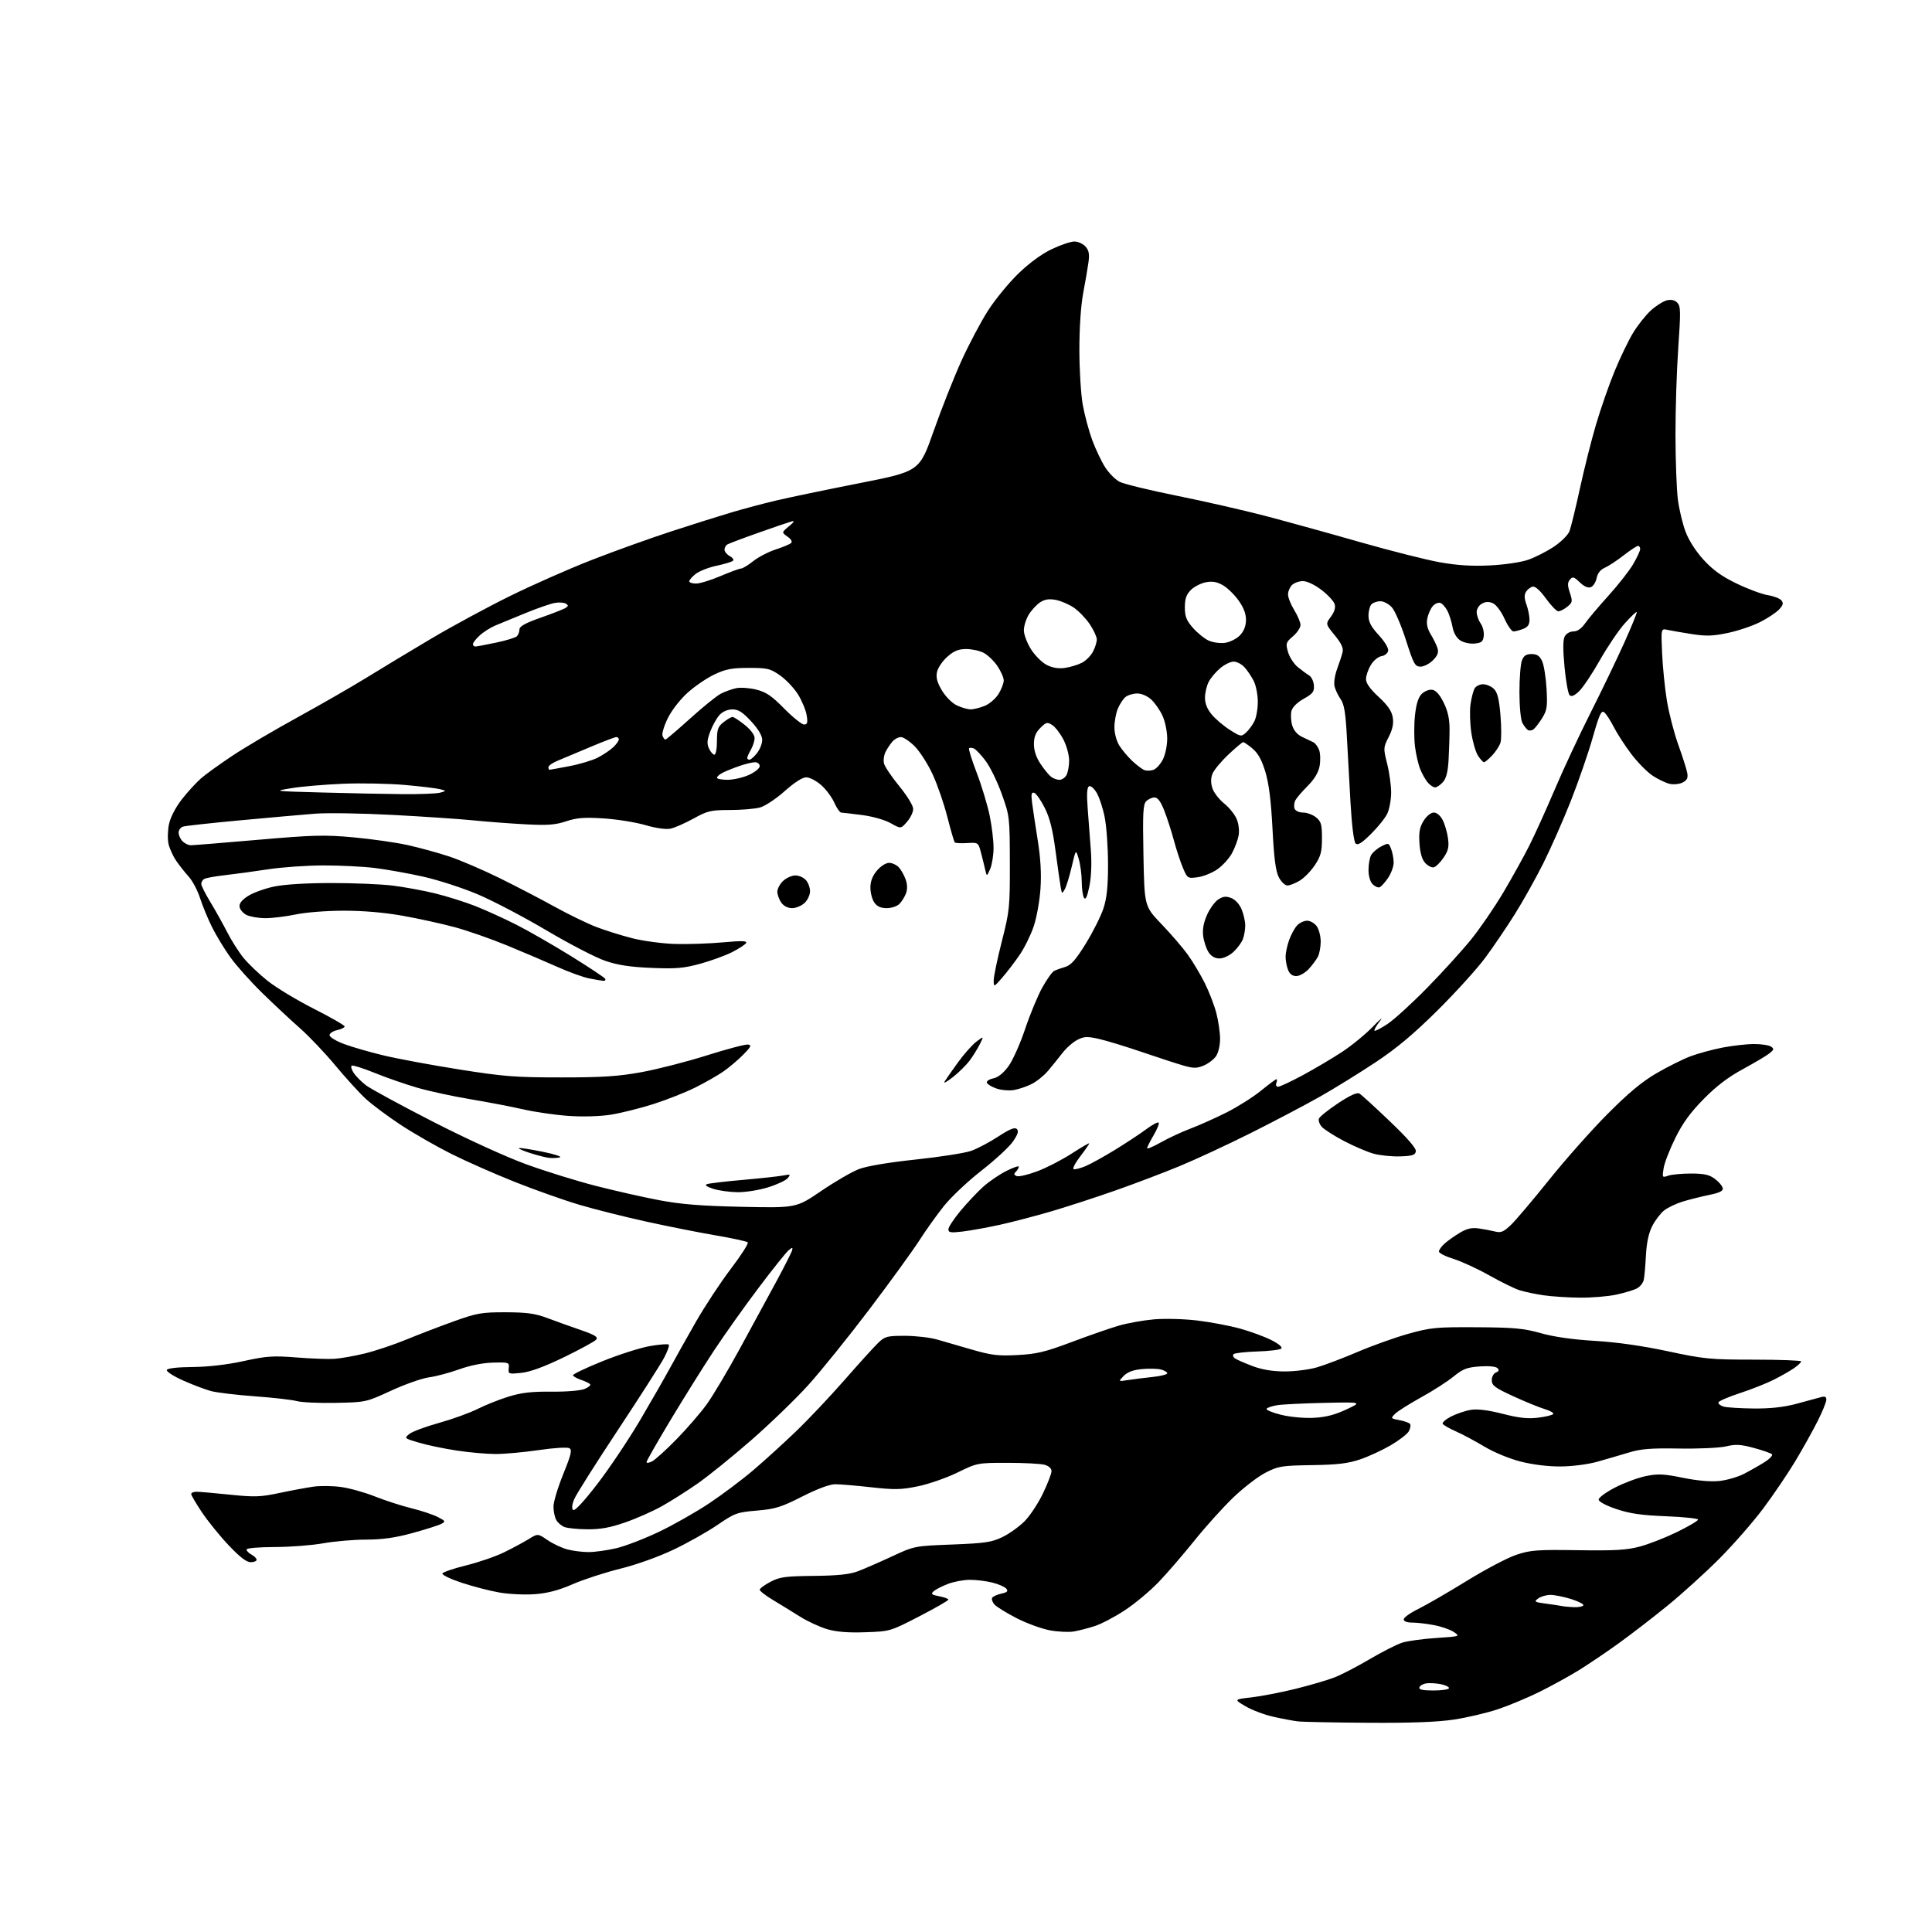<?xml version="1.0" encoding="UTF-8" standalone="no"?>
<svg 
  version="1.1" 
  xmlns="http://www.w3.org/2000/svg" 
  xmlns:xlink="http://www.w3.org/1999/xlink" 
  xmlns:svg="http://www.w3.org/2000/svg"
  xmlns:rdf="http://www.w3.org/1999/02/22-rdf-syntax-ns#"
  xmlns:cc="http://creativecommons.org/ns#"
  xmlns:dc="http://purl.org/dc/elements/1.1/"
  viewBox="0 0 768 768"
  width="768"
  height="768"
>
<style>svg {background-color: white; }</style>"
<path stroke="none" fill="black" fill-rule="evenodd" d="M544.00,684.83C530.52,684.75 517.92,684.50 516.00,684.28C514.08,684.06 509.59,683.22 506.02,682.40C502.46,681.59 497.51,679.71 495.02,678.22C490.50,675.53 490.50,675.53 497.50,674.73C501.35,674.29 509.23,672.76 515.00,671.34C520.77,669.91 527.75,667.86 530.50,666.79C533.25,665.72 539.55,662.45 544.50,659.53C549.45,656.61 555.25,653.67 557.38,652.99C559.52,652.31 565.60,651.47 570.88,651.13C580.41,650.50 580.48,650.48 577.94,648.76C576.53,647.80 572.99,646.57 570.05,646.01C567.12,645.45 563.21,645.00 561.36,645.00C559.28,645.00 558.00,644.51 558.00,643.71C558.00,643.00 560.59,641.15 563.75,639.60C566.91,638.05 575.58,633.04 583.00,628.46C590.42,623.88 599.33,619.20 602.79,618.05C608.40,616.18 611.03,615.98 627.29,616.23C642.14,616.45 646.70,616.18 652.00,614.74C655.58,613.78 662.21,611.17 666.75,608.95C671.29,606.72 675.00,604.53 675.00,604.07C675.00,603.61 669.26,603.01 662.25,602.73C652.47,602.35 647.87,601.68 642.50,599.86C638.27,598.43 635.50,596.94 635.50,596.09C635.50,595.31 638.42,593.17 642.00,591.32C645.58,589.47 651.07,587.43 654.21,586.78C659.05,585.78 661.31,585.88 668.97,587.44C674.67,588.60 680.01,589.07 683.38,588.72C686.33,588.42 690.71,587.17 693.12,585.94C695.53,584.71 699.24,582.61 701.36,581.27C703.49,579.93 704.84,578.49 704.36,578.06C703.89,577.64 700.65,576.52 697.16,575.57C691.96,574.16 689.97,574.05 686.16,574.95C683.60,575.56 675.20,575.95 667.50,575.82C656.31,575.62 652.29,575.94 647.50,577.40C644.20,578.40 638.58,580.04 635.00,581.05C631.27,582.10 625.05,582.91 620.41,582.94C615.40,582.98 609.33,582.23 604.45,580.99C599.94,579.83 593.79,577.29 590.04,575.03C586.44,572.87 581.38,570.16 578.79,569.02C576.20,567.88 573.82,566.52 573.51,566.01C573.19,565.50 574.70,564.17 576.87,563.06C579.04,561.96 582.58,560.77 584.73,560.43C587.33,560.01 591.58,560.55 597.33,562.01C603.88,563.69 607.36,564.06 611.49,563.54C614.50,563.17 617.19,562.51 617.45,562.08C617.72,561.65 616.17,560.77 614.00,560.12C611.84,559.47 606.23,557.17 601.54,555.02C594.23,551.66 593.00,550.74 593.00,548.65C593.00,547.30 593.74,545.93 594.67,545.57C595.87,545.11 596.03,544.63 595.24,543.84C594.59,543.19 591.74,542.92 588.16,543.18C583.12,543.55 581.49,544.18 577.81,547.19C575.41,549.16 569.63,552.87 564.97,555.44C560.31,558.01 555.65,560.95 554.60,561.98C552.74,563.82 552.77,563.87 556.36,564.54C558.38,564.92 560.26,565.62 560.56,566.09C560.85,566.57 560.62,567.85 560.03,568.94C559.45,570.03 556.24,572.52 552.90,574.48C549.56,576.43 544.06,578.98 540.67,580.13C535.84,581.76 531.67,582.26 521.50,582.41C509.38,582.60 508.13,582.81 503.00,585.45C499.98,587.01 494.18,591.48 490.13,595.39C486.07,599.30 479.14,607.00 474.73,612.50C470.31,618.00 463.96,625.37 460.60,628.87C457.25,632.37 451.23,637.40 447.24,640.04C443.25,642.68 437.85,645.53 435.24,646.37C432.63,647.21 428.89,648.19 426.91,648.53C424.94,648.88 420.66,648.68 417.41,648.09C414.16,647.50 408.22,645.34 404.21,643.29C400.20,641.24 396.22,638.79 395.36,637.85C394.50,636.90 394.08,635.68 394.41,635.14C394.75,634.60 396.39,633.85 398.06,633.49C400.40,632.97 400.85,632.52 400.02,631.52C399.42,630.81 396.95,629.72 394.53,629.11C392.10,628.50 388.07,628.00 385.58,628.00C383.08,628.00 379.12,628.74 376.77,629.65C374.42,630.55 371.87,631.87 371.11,632.57C369.95,633.64 370.32,633.97 373.36,634.54C375.36,634.92 377.00,635.52 377.00,635.88C377.00,636.24 371.79,639.23 365.43,642.52C353.89,648.48 353.83,648.50 344.00,648.84C337.14,649.08 332.52,648.71 328.82,647.63C325.89,646.77 321.02,644.52 318.00,642.62C314.98,640.72 310.14,637.75 307.25,636.01C304.36,634.27 302.00,632.45 302.00,631.95C302.00,631.45 303.91,630.04 306.25,628.81C309.96,626.86 312.14,626.56 323.50,626.44C333.02,626.34 337.70,625.85 341.00,624.61C343.48,623.68 349.55,621.03 354.50,618.73C363.50,614.55 363.50,614.55 378.53,613.97C391.58,613.46 394.21,613.07 398.46,611.02C401.15,609.72 405.10,606.90 407.25,604.75C409.39,602.61 412.69,597.63 414.57,593.70C416.46,589.77 418.00,585.76 418.00,584.80C418.00,583.73 416.92,582.74 415.25,582.27C413.74,581.85 407.10,581.50 400.50,581.50C388.61,581.50 388.43,581.53 380.62,585.35C376.28,587.47 369.23,589.93 364.95,590.81C358.25,592.20 355.66,592.25 346.29,591.21C340.30,590.54 333.85,590.00 331.95,590.01C329.82,590.01 324.84,591.87 318.89,594.89C310.51,599.14 308.20,599.86 300.89,600.48C292.97,601.15 292.10,601.47 285.24,606.16C281.25,608.89 273.38,613.32 267.74,616.01C261.71,618.88 252.98,622.00 246.50,623.60C240.45,625.10 231.97,627.86 227.64,629.75C222.07,632.18 217.71,633.33 212.62,633.71C208.67,634.01 202.31,633.71 198.47,633.04C194.64,632.37 187.90,630.62 183.50,629.16C179.10,627.70 175.66,626.05 175.86,625.50C176.05,624.95 180.27,623.51 185.22,622.29C190.18,621.07 196.99,618.73 200.37,617.08C203.74,615.43 208.14,613.06 210.14,611.83C213.78,609.57 213.78,609.57 217.64,612.20C219.76,613.65 223.30,615.32 225.50,615.91C227.70,616.50 231.53,616.98 234.00,616.98C236.47,616.97 241.43,616.28 245.00,615.44C248.57,614.60 256.21,611.66 261.97,608.91C267.73,606.16 276.73,601.05 281.97,597.55C287.21,594.06 295.10,588.13 299.50,584.37C303.90,580.62 311.50,573.71 316.38,569.02C321.27,564.34 329.99,555.10 335.77,548.50C341.55,541.90 347.57,535.26 349.15,533.75C351.79,531.23 352.69,531.00 359.77,531.01C364.02,531.02 369.75,531.68 372.50,532.48C375.25,533.28 381.55,535.10 386.50,536.53C394.14,538.74 396.86,539.06 404.50,538.65C412.09,538.25 415.46,537.44 426.00,533.48C432.88,530.89 441.32,527.96 444.76,526.96C448.20,525.96 454.50,524.83 458.76,524.46C463.08,524.09 470.70,524.29 476.00,524.93C481.23,525.56 488.88,527.01 493.00,528.15C497.12,529.30 502.69,531.34 505.37,532.70C508.28,534.16 509.88,535.52 509.34,536.06C508.84,536.56 504.55,537.09 499.80,537.23C495.05,537.38 490.80,537.86 490.36,538.30C489.92,538.75 490.22,539.53 491.03,540.05C491.84,540.57 494.96,541.92 497.97,543.06C501.62,544.45 505.85,545.15 510.63,545.17C514.58,545.18 520.36,544.46 523.47,543.55C526.58,542.65 533.88,539.88 539.69,537.40C545.49,534.92 554.58,531.67 559.87,530.19C568.75,527.71 570.87,527.51 587.00,527.60C601.91,527.69 605.68,528.04 612.50,529.96C617.70,531.43 625.23,532.50 634.00,533.02C642.76,533.55 652.94,534.99 663.00,537.15C677.40,540.23 679.83,540.47 697.25,540.48C707.56,540.49 716.00,540.81 716.00,541.18C716.00,541.56 714.76,542.74 713.25,543.80C711.74,544.87 708.10,546.95 705.17,548.43C702.23,549.91 696.12,552.33 691.58,553.81C687.04,555.29 683.22,556.95 683.10,557.50C682.98,558.05 683.92,558.79 685.19,559.15C686.46,559.51 691.82,559.85 697.09,559.90C703.71,559.97 708.98,559.39 714.09,558.04C718.17,556.96 722.51,555.78 723.75,555.42C725.44,554.93 726.00,555.18 726.00,556.41C726.00,557.31 724.44,561.14 722.54,564.91C720.64,568.69 716.64,575.86 713.65,580.85C710.65,585.83 704.90,594.32 700.86,599.71C696.83,605.09 689.02,614.02 683.51,619.55C678.01,625.08 668.77,633.45 663.00,638.16C657.23,642.87 648.38,649.69 643.34,653.32C638.30,656.95 631.10,661.80 627.34,664.11C623.58,666.42 616.67,670.20 612.00,672.53C607.33,674.85 599.90,677.95 595.50,679.43C591.10,680.90 583.23,682.76 578.00,683.55C571.42,684.55 560.98,684.94 544.00,684.83zM569.92,672.00C573.26,672.00 576.00,671.57 576.00,671.05C576.00,670.52 574.48,669.81 572.63,669.46C570.78,669.11 568.23,668.98 566.96,669.16C565.69,669.35 564.47,670.06 564.24,670.75C563.95,671.66 565.50,672.00 569.92,672.00zM625.69,638.88C627.45,638.95 629.11,638.63 629.40,638.17C629.68,637.71 627.53,636.59 624.62,635.67C621.71,634.75 617.99,634.00 616.35,634.00C614.72,634.00 612.52,634.63 611.46,635.40C609.70,636.70 609.94,636.86 614.52,637.47C617.26,637.83 620.17,638.27 621.00,638.45C621.83,638.62 623.94,638.82 625.69,638.88zM99.62,621.00C97.98,621.00 95.27,618.90 90.86,614.24C87.35,610.52 82.57,604.61 80.24,601.12C77.91,597.63 76.00,594.37 76.00,593.89C76.00,593.40 76.96,593.00 78.14,593.00C79.31,593.00 85.28,593.52 91.39,594.15C101.16,595.16 103.53,595.08 111.00,593.50C115.67,592.51 121.75,591.38 124.50,590.98C127.25,590.58 132.25,590.64 135.62,591.11C138.98,591.57 145.06,593.27 149.12,594.89C153.18,596.50 159.65,598.59 163.50,599.54C167.35,600.48 172.05,602.04 173.93,602.99C177.10,604.60 177.22,604.81 175.43,605.76C174.37,606.33 169.22,607.97 164.00,609.40C157.10,611.29 152.04,612.00 145.50,612.02C140.55,612.03 132.90,612.69 128.50,613.48C124.10,614.28 115.44,614.95 109.25,614.97C102.71,614.99 98.00,615.40 98.00,615.96C98.00,616.50 98.90,617.41 100.00,618.00C101.10,618.59 102.00,619.50 102.00,620.04C102.00,620.57 100.93,621.00 99.62,621.00zM233.50,607.92C229.65,607.90 225.52,607.48 224.32,606.99C223.11,606.51 221.65,605.22 221.07,604.12C220.48,603.03 220.01,600.64 220.02,598.82C220.03,596.99 221.77,591.23 223.89,586.00C227.05,578.21 227.49,576.35 226.33,575.68C225.55,575.22 220.15,575.55 214.19,576.43C208.30,577.29 200.55,578.00 196.99,577.99C193.42,577.99 186.45,577.37 181.50,576.61C176.55,575.86 169.82,574.46 166.55,573.49C160.69,571.77 160.63,571.71 162.72,570.02C163.89,569.08 169.19,567.10 174.50,565.63C179.81,564.15 186.71,561.66 189.83,560.09C192.95,558.52 198.51,556.30 202.19,555.17C207.27,553.60 211.37,553.13 219.19,553.21C225.10,553.27 230.73,552.81 232.39,552.13C233.98,551.48 234.96,550.62 234.57,550.22C234.18,549.82 232.55,549.05 230.94,548.50C229.34,547.95 227.91,547.15 227.76,546.72C227.62,546.29 232.90,543.76 239.50,541.10C246.10,538.44 254.59,535.73 258.37,535.08C262.14,534.43 265.51,534.17 265.84,534.50C266.17,534.84 265.33,537.21 263.97,539.78C262.61,542.34 254.35,555.26 245.61,568.47C236.86,581.69 229.07,594.02 228.29,595.88C227.38,598.03 227.21,599.61 227.82,600.22C228.42,600.82 231.96,597.03 237.50,589.84C242.30,583.60 249.93,572.20 254.47,564.50C259.00,556.80 264.42,547.35 266.50,543.50C268.59,539.65 273.20,531.43 276.76,525.23C280.32,519.03 286.55,509.59 290.60,504.27C294.66,498.94 297.65,494.25 297.24,493.85C296.83,493.45 291.06,492.20 284.41,491.07C277.77,489.93 265.34,487.47 256.79,485.58C248.25,483.70 236.37,480.71 230.38,478.94C224.40,477.18 212.85,473.09 204.72,469.86C196.59,466.63 185.12,461.56 179.22,458.60C173.33,455.64 164.33,450.47 159.24,447.12C154.15,443.77 147.91,439.11 145.37,436.78C142.84,434.44 137.40,428.47 133.28,423.51C129.17,418.56 122.81,411.87 119.15,408.65C115.49,405.43 108.75,399.13 104.17,394.65C99.58,390.17 93.90,383.80 91.54,380.50C89.17,377.20 85.90,371.80 84.26,368.50C82.62,365.20 80.49,360.02 79.52,357.00C78.55,353.98 76.53,350.15 75.04,348.50C73.54,346.85 71.29,344.00 70.04,342.17C68.78,340.34 67.41,337.32 66.99,335.46C66.57,333.60 66.66,330.04 67.19,327.56C67.77,324.84 69.81,320.92 72.33,317.69C74.62,314.75 78.08,310.99 80.00,309.33C81.92,307.67 87.55,303.63 92.50,300.34C97.45,297.05 109.15,290.16 118.50,285.03C127.85,279.89 140.22,272.77 146.00,269.20C151.78,265.63 163.25,258.71 171.50,253.82C179.75,248.93 193.78,241.34 202.68,236.96C211.57,232.57 226.20,226.11 235.18,222.61C244.15,219.10 258.48,213.96 267.00,211.18C275.52,208.41 286.32,205.00 291.00,203.62C295.68,202.23 303.55,200.14 308.50,198.97C313.45,197.79 328.30,194.71 341.50,192.10C365.50,187.37 365.50,187.37 371.11,171.43C374.19,162.67 379.16,150.10 382.15,143.50C385.15,136.90 389.92,127.87 392.77,123.44C395.62,119.00 401.07,112.37 404.87,108.69C409.21,104.51 414.17,100.89 418.15,99.01C421.64,97.35 425.67,96.00 427.10,96.00C428.52,96.00 430.49,96.89 431.48,97.98C432.85,99.49 433.13,100.95 432.69,104.23C432.37,106.58 431.43,112.10 430.59,116.50C429.67,121.36 429.07,130.19 429.07,139.00C429.07,146.97 429.68,156.88 430.43,161.00C431.18,165.12 432.88,171.43 434.20,175.00C435.53,178.57 437.82,183.40 439.30,185.72C440.78,188.04 443.36,190.65 445.03,191.51C446.70,192.38 456.94,194.87 467.78,197.06C478.62,199.24 494.47,202.86 503.00,205.09C511.52,207.33 528.40,211.99 540.50,215.46C552.60,218.92 566.91,222.54 572.31,223.51C579.28,224.75 585.06,225.11 592.31,224.76C598.15,224.47 604.64,223.51 607.50,222.51C610.25,221.55 614.81,219.23 617.64,217.36C620.46,215.49 623.26,212.73 623.86,211.23C624.45,209.73 626.30,202.19 627.97,194.49C629.64,186.78 632.53,175.25 634.41,168.87C636.29,162.49 639.61,152.93 641.80,147.63C643.98,142.32 647.28,135.46 649.13,132.39C650.99,129.32 654.18,125.29 656.22,123.43C658.27,121.57 661.12,119.76 662.56,119.40C664.30,118.96 665.69,119.26 666.72,120.30C668.10,121.67 668.15,123.74 667.14,138.20C666.51,147.18 666.01,162.86 666.03,173.02C666.05,183.18 666.48,194.69 666.98,198.58C667.49,202.48 668.86,208.22 670.02,211.33C671.31,214.78 674.12,219.16 677.20,222.53C680.91,226.59 684.44,229.12 690.38,231.99C694.85,234.15 700.40,236.21 702.73,236.58C705.06,236.95 707.49,237.88 708.13,238.65C709.04,239.76 708.84,240.54 707.19,242.30C706.03,243.53 702.62,245.79 699.62,247.31C696.61,248.83 690.85,250.77 686.82,251.61C680.89,252.86 678.17,252.94 672.50,252.05C668.65,251.45 664.32,250.70 662.88,250.39C660.27,249.82 660.27,249.82 660.71,259.66C660.95,265.07 661.80,273.55 662.61,278.50C663.42,283.45 665.45,291.32 667.13,296.00C668.81,300.68 670.42,305.70 670.69,307.16C671.08,309.19 670.68,310.10 668.98,311.01C667.76,311.67 665.47,311.94 663.90,311.63C662.33,311.32 659.22,309.85 656.99,308.38C654.76,306.90 650.88,302.96 648.37,299.61C645.85,296.27 642.75,291.47 641.48,288.95C640.20,286.43 638.52,283.84 637.74,283.20C636.55,282.21 635.79,283.84 633.11,293.26C631.35,299.44 627.42,310.80 624.38,318.50C621.33,326.20 616.40,337.36 613.43,343.29C610.45,349.23 605.37,358.31 602.12,363.47C598.88,368.63 593.63,376.37 590.45,380.67C587.27,384.98 578.78,394.35 571.59,401.50C562.13,410.89 555.31,416.62 547.00,422.15C540.67,426.36 530.72,432.51 524.89,435.83C519.05,439.14 506.67,445.66 497.39,450.31C488.10,454.96 475.32,460.90 469.00,463.51C462.68,466.13 451.24,470.47 443.58,473.17C435.92,475.87 424.41,479.62 418.01,481.50C411.60,483.38 402.34,485.80 397.43,486.88C392.52,487.96 385.91,489.15 382.75,489.54C377.91,490.12 377.00,489.98 377.00,488.67C377.00,487.81 379.18,484.49 381.84,481.30C384.50,478.11 388.53,473.83 390.80,471.79C393.07,469.74 397.19,466.92 399.96,465.52C402.73,464.11 405.00,463.33 405.00,463.78C405.00,464.23 404.47,465.13 403.83,465.77C402.94,466.66 403.03,467.07 404.18,467.52C405.01,467.84 408.70,466.97 412.36,465.59C416.03,464.21 422.17,461.05 426.01,458.56C429.86,456.07 433.00,454.25 433.00,454.51C433.00,454.77 431.38,457.11 429.39,459.71C427.41,462.30 426.24,464.58 426.80,464.77C427.36,464.95 429.47,464.41 431.49,463.57C433.52,462.72 438.85,459.77 443.34,457.01C447.83,454.25 453.41,450.57 455.74,448.82C458.08,447.08 460.25,445.92 460.58,446.25C460.91,446.58 460.01,448.83 458.59,451.26C457.16,453.69 456.00,456.02 456.00,456.43C456.00,456.85 458.48,455.79 461.50,454.09C464.53,452.38 469.81,449.92 473.25,448.63C476.69,447.33 483.12,444.45 487.55,442.23C491.97,440.00 498.13,436.12 501.23,433.59C504.33,431.07 507.11,429.00 507.40,429.00C507.70,429.00 507.68,429.68 507.36,430.50C507.04,431.35 507.34,432.00 508.06,432.00C508.76,432.00 513.20,429.92 517.92,427.38C522.64,424.83 529.65,420.68 533.50,418.15C537.35,415.62 542.90,411.06 545.84,408.02C548.78,404.99 550.00,404.02 548.55,405.88C547.10,407.73 546.13,409.46 546.39,409.72C546.65,409.98 549.03,408.74 551.68,406.96C554.33,405.18 561.40,398.72 567.38,392.61C573.37,386.50 581.17,377.92 584.72,373.54C588.27,369.17 594.04,360.75 597.55,354.84C601.06,348.92 605.74,340.50 607.94,336.11C610.15,331.73 614.69,321.70 618.04,313.82C621.38,305.94 627.75,292.30 632.19,283.50C636.63,274.70 642.68,262.14 645.63,255.58C648.58,249.03 650.83,243.50 650.63,243.29C650.42,243.09 648.29,245.12 645.88,247.80C643.47,250.48 639.03,257.04 636.01,262.37C633.00,267.71 629.28,273.27 627.76,274.73C625.81,276.60 624.67,277.07 623.93,276.33C623.35,275.75 622.44,270.70 621.92,265.11C621.26,258.13 621.29,254.33 622.01,252.97C622.61,251.85 624.10,251.00 625.47,251.00C627.04,251.00 628.65,249.88 630.14,247.75C631.39,245.96 635.58,241.00 639.46,236.71C643.33,232.43 647.73,226.81 649.24,224.21C650.75,221.62 651.99,218.94 651.99,218.25C652.00,217.56 651.61,217.00 651.13,217.00C650.65,217.00 648.06,218.71 645.38,220.79C642.70,222.88 639.33,225.09 637.89,225.71C636.21,226.43 635.07,227.88 634.69,229.79C634.37,231.42 633.33,233.04 632.39,233.40C631.27,233.83 629.74,233.17 627.99,231.49C625.65,229.25 625.15,229.11 624.06,230.42C623.08,231.61 623.07,232.69 624.05,235.64C625.18,239.06 625.10,239.50 623.03,241.18C621.79,242.18 620.20,243.00 619.48,243.00C618.77,243.00 616.55,240.72 614.55,237.94C612.32,234.83 610.29,232.99 609.31,233.19C608.43,233.36 607.23,234.27 606.64,235.21C605.86,236.44 605.90,237.85 606.78,240.28C607.45,242.13 608.00,244.86 608.00,246.35C608.00,248.33 607.32,249.31 605.43,250.02C604.02,250.56 602.30,251.00 601.61,251.00C600.92,251.00 599.32,248.72 598.06,245.93C596.80,243.12 594.76,240.39 593.51,239.82C591.92,239.10 590.62,239.13 589.13,239.93C587.93,240.57 587.00,242.05 587.00,243.31C587.00,244.55 587.70,246.56 588.57,247.79C589.43,249.02 589.99,251.26 589.82,252.76C589.55,255.05 588.96,255.55 586.18,255.82C584.34,256.00 581.80,255.44 580.48,254.58C578.99,253.60 577.84,251.61 577.41,249.26C577.04,247.19 576.13,244.32 575.40,242.87C574.67,241.43 573.42,239.99 572.63,239.69C571.84,239.38 570.48,239.92 569.61,240.88C568.74,241.84 567.74,244.04 567.40,245.76C566.95,247.98 567.35,249.86 568.77,252.20C569.87,254.01 571.08,256.51 571.45,257.73C571.94,259.37 571.45,260.64 569.61,262.48C568.22,263.87 566.00,265.00 564.68,265.00C562.49,265.00 561.94,264.01 558.88,254.44C557.02,248.62 554.51,242.77 553.30,241.44C552.09,240.10 550.04,239.00 548.75,239.00C547.46,239.00 545.86,239.54 545.20,240.20C544.54,240.86 544.00,242.90 544.00,244.72C544.00,247.22 545.01,249.14 548.08,252.47C550.46,255.06 552.02,257.65 551.82,258.70C551.63,259.69 550.44,260.65 549.18,260.83C547.89,261.01 546.02,262.55 544.94,264.33C543.88,266.07 543.01,268.60 543.00,269.94C543.00,271.59 544.63,273.89 548.04,277.03C551.67,280.39 553.23,282.67 553.64,285.18C554.04,287.66 553.58,289.91 552.02,292.97C549.89,297.14 549.87,297.45 551.41,303.59C552.29,307.07 553.00,312.23 553.00,315.05C553.00,317.88 552.31,321.64 551.48,323.41C550.64,325.18 547.71,328.83 544.98,331.52C541.23,335.22 539.73,336.13 538.86,335.26C538.18,334.58 537.36,328.04 536.86,319.30C536.40,311.16 535.73,299.10 535.38,292.50C534.89,283.31 534.31,279.90 532.93,277.94C531.94,276.53 530.85,274.25 530.51,272.88C530.15,271.47 530.60,268.44 531.52,265.94C532.42,263.50 533.40,260.49 533.70,259.25C534.08,257.63 533.20,255.72 530.57,252.52C526.91,248.05 526.91,248.05 529.06,245.14C530.49,243.19 530.98,241.52 530.53,240.11C530.16,238.94 527.80,236.41 525.29,234.49C522.59,232.43 519.57,231.00 517.93,231.00C516.40,231.00 514.44,231.71 513.57,232.57C512.71,233.44 512.00,235.12 512.01,236.32C512.01,237.52 513.12,240.30 514.47,242.50C515.83,244.70 516.95,247.37 516.97,248.43C516.99,249.49 515.64,251.51 513.98,252.93C511.16,255.34 511.03,255.74 512.01,259.19C512.59,261.21 514.34,263.91 515.90,265.19C517.46,266.46 519.48,267.95 520.40,268.50C521.32,269.05 522.17,270.83 522.29,272.45C522.47,274.97 521.88,275.74 518.25,277.77C515.62,279.25 513.76,281.10 513.37,282.64C513.03,284.01 513.16,286.56 513.66,288.30C514.23,290.31 515.65,291.98 517.53,292.89C519.16,293.68 521.17,294.63 522.00,295.02C522.83,295.40 523.90,296.83 524.39,298.20C524.88,299.57 524.95,302.43 524.56,304.55C524.08,307.10 522.49,309.74 519.86,312.38C517.67,314.57 515.46,317.14 514.94,318.10C514.43,319.07 514.28,320.56 514.61,321.43C514.96,322.34 516.39,323.00 518.00,323.00C519.53,323.00 521.84,323.86 523.14,324.91C525.18,326.56 525.50,327.70 525.50,333.23C525.50,338.58 525.03,340.35 522.71,343.86C521.18,346.18 518.48,348.96 516.71,350.04C514.94,351.11 512.72,351.99 511.78,352.00C510.83,352.00 509.29,350.54 508.36,348.75C507.11,346.35 506.45,341.31 505.84,329.50C505.27,318.36 504.41,311.48 503.01,306.84C501.58,302.12 500.10,299.42 497.92,297.59C496.23,296.16 494.54,295.01 494.17,295.02C493.80,295.03 491.12,297.29 488.22,300.03C485.32,302.78 482.49,306.21 481.94,307.66C481.27,309.42 481.28,311.31 481.97,313.39C482.53,315.10 484.62,317.79 486.60,319.38C488.58,320.96 490.83,323.74 491.59,325.56C492.41,327.52 492.72,330.23 492.36,332.19C492.02,334.01 490.82,337.18 489.69,339.24C488.57,341.29 485.96,344.14 483.90,345.57C481.83,347.00 478.32,348.42 476.09,348.71C472.09,349.25 472.02,349.20 470.19,344.88C469.18,342.47 467.57,337.57 466.62,334.00C465.67,330.43 463.96,325.14 462.83,322.25C461.40,318.61 460.21,317.00 458.96,317.00C457.96,317.00 456.47,317.67 455.64,318.50C454.38,319.76 454.21,323.21 454.54,340.13C454.93,360.27 454.93,360.27 461.75,367.39C465.51,371.30 470.19,376.75 472.17,379.50C474.14,382.25 477.17,387.31 478.89,390.74C480.61,394.18 482.69,399.56 483.51,402.70C484.33,405.85 485.00,410.48 485.00,412.99C485.00,415.59 484.30,418.56 483.37,419.88C482.47,421.16 480.27,422.83 478.47,423.58C475.71,424.73 474.46,424.73 470.35,423.55C467.68,422.78 460.26,420.36 453.85,418.17C447.44,415.98 439.75,413.64 436.78,412.97C432.12,411.93 430.92,411.99 428.22,413.39C426.49,414.28 423.82,416.64 422.29,418.64C420.75,420.63 418.19,423.81 416.59,425.69C415.00,427.58 412.07,429.93 410.09,430.92C408.12,431.92 404.93,432.99 403.00,433.31C401.07,433.62 397.96,433.35 396.08,432.69C394.19,432.04 392.49,431.00 392.29,430.38C392.09,429.77 393.23,429.00 394.84,428.68C396.72,428.31 398.85,426.61 400.85,423.89C402.55,421.58 405.53,414.92 407.48,409.10C409.43,403.27 412.51,395.83 414.32,392.57C416.14,389.31 418.27,386.32 419.06,385.94C419.85,385.55 421.84,384.84 423.48,384.35C425.76,383.67 427.68,381.49 431.66,375.03C434.52,370.38 437.67,364.09 438.66,361.04C439.99,356.95 440.46,352.36 440.46,343.50C440.45,336.90 439.86,328.51 439.13,324.86C438.41,321.21 436.95,316.80 435.89,315.06C434.78,313.24 433.50,312.19 432.85,312.59C432.09,313.06 431.94,315.86 432.37,321.39C432.72,325.85 433.29,333.32 433.63,338.00C434.02,343.32 433.79,348.71 433.03,352.40C432.17,356.50 431.53,357.87 430.91,356.90C430.43,356.13 430.02,353.25 430.01,350.50C430.00,347.75 429.47,343.70 428.83,341.50C427.67,337.50 427.67,337.50 426.03,344.50C425.13,348.35 423.89,352.39 423.27,353.49C422.20,355.39 422.14,355.37 421.69,352.99C421.43,351.62 420.51,345.12 419.63,338.54C418.46,329.71 417.32,325.13 415.27,321.08C413.75,318.05 411.87,315.39 411.11,315.16C410.00,314.83 409.83,315.66 410.27,319.12C410.58,321.53 411.59,328.23 412.51,334.00C413.66,341.16 414.01,347.28 413.61,353.25C413.29,358.06 412.08,364.79 410.93,368.19C409.79,371.60 407.30,376.67 405.41,379.45C403.53,382.23 400.42,386.30 398.51,388.50C395.03,392.50 395.03,392.50 395.01,389.71C395.01,388.18 396.46,381.20 398.24,374.21C401.32,362.10 401.47,360.63 401.43,343.00C401.39,324.79 401.34,324.36 398.22,315.63C396.47,310.74 393.57,304.80 391.77,302.42C389.97,300.03 387.87,297.83 387.11,297.52C386.34,297.21 385.49,297.18 385.22,297.45C384.94,297.73 386.31,302.12 388.27,307.23C390.22,312.33 392.53,319.97 393.41,324.21C394.28,328.45 394.98,334.30 394.95,337.21C394.93,340.12 394.31,343.85 393.58,345.50C392.25,348.50 392.25,348.50 391.58,345.50C391.21,343.85 390.45,340.78 389.89,338.68C388.89,334.92 388.81,334.86 384.47,335.13C382.05,335.28 379.83,335.16 379.55,334.88C379.26,334.59 377.94,330.06 376.60,324.81C375.27,319.56 372.63,311.91 370.74,307.81C368.85,303.72 365.64,298.71 363.62,296.68C361.59,294.66 359.12,293.00 358.12,293.00C357.13,293.00 355.62,293.79 354.78,294.75C353.94,295.71 352.71,297.55 352.04,298.84C351.38,300.13 351.09,302.23 351.41,303.51C351.73,304.78 354.47,308.85 357.50,312.54C360.65,316.39 363.00,320.24 363.00,321.57C363.00,322.85 361.90,325.15 360.55,326.69C358.10,329.50 358.10,329.50 354.05,327.22C351.74,325.92 346.90,324.54 342.76,324.00C338.76,323.49 335.02,323.05 334.44,323.03C333.86,323.01 332.60,321.23 331.65,319.07C330.69,316.90 328.34,313.75 326.42,312.07C324.50,310.38 321.84,309.00 320.50,309.00C318.98,309.00 315.80,311.03 311.93,314.48C308.55,317.50 304.15,320.42 302.14,320.98C300.14,321.53 294.75,321.99 290.16,321.99C282.56,322.00 281.28,322.30 275.66,325.40C272.27,327.27 268.15,329.08 266.50,329.41C264.70,329.78 260.71,329.21 256.50,327.98C252.65,326.86 245.19,325.67 239.93,325.33C232.26,324.84 229.31,325.07 225.05,326.48C220.77,327.90 217.68,328.14 209.12,327.69C203.28,327.39 194.00,326.69 188.50,326.14C183.00,325.58 168.49,324.60 156.25,323.95C144.01,323.30 130.06,323.07 125.25,323.45C120.44,323.83 107.05,325.01 95.50,326.09C83.95,327.16 73.71,328.28 72.75,328.59C71.79,328.89 71.00,329.97 71.00,331.00C71.00,332.02 71.71,333.56 72.57,334.43C73.44,335.29 74.90,336.00 75.82,336.00C76.74,336.01 88.75,335.03 102.50,333.84C124.59,331.92 129.01,331.81 140.50,332.86C147.65,333.51 157.37,334.90 162.09,335.94C166.81,336.99 174.24,339.03 178.59,340.47C182.94,341.92 191.90,345.76 198.50,349.01C205.10,352.26 215.00,357.41 220.50,360.45C226.00,363.49 233.43,367.10 237.00,368.47C240.57,369.85 247.04,371.87 251.36,372.97C255.68,374.07 263.33,375.09 268.36,375.24C273.39,375.38 281.96,375.10 287.40,374.60C294.88,373.92 297.12,373.99 296.58,374.87C296.18,375.51 293.67,377.15 290.99,378.51C288.31,379.86 282.63,381.93 278.36,383.10C271.85,384.89 268.73,385.16 259.05,384.76C250.59,384.41 245.67,383.67 240.66,381.97C236.89,380.70 226.37,375.25 217.28,369.87C208.18,364.48 195.83,358.01 189.84,355.48C183.85,352.95 174.12,349.80 168.22,348.48C162.32,347.16 153.69,345.62 149.03,345.04C144.37,344.47 135.14,344.01 128.53,344.02C121.91,344.03 112.00,344.73 106.50,345.57C101.00,346.41 93.30,347.46 89.39,347.90C85.48,348.34 81.77,349.02 81.14,349.41C80.51,349.80 80.00,350.68 80.00,351.37C80.00,352.06 81.63,355.29 83.61,358.56C85.60,361.83 88.60,367.20 90.28,370.50C91.96,373.80 94.90,378.43 96.81,380.78C98.72,383.13 103.04,387.25 106.40,389.92C109.76,392.60 118.02,397.58 124.76,401.00C131.49,404.42 137.00,407.58 137.00,408.03C137.00,408.47 135.65,409.14 134.00,409.50C132.35,409.86 131.00,410.77 131.00,411.51C131.00,412.25 133.59,413.82 136.75,415.01C139.91,416.19 147.00,418.24 152.50,419.55C158.00,420.87 171.50,423.38 182.50,425.12C200.22,427.93 204.84,428.29 223.00,428.29C239.43,428.29 245.78,427.88 255.00,426.20C261.32,425.05 273.02,422.05 281.00,419.53C288.98,417.01 296.33,415.07 297.34,415.22C298.88,415.45 298.55,416.14 295.34,419.36C293.23,421.48 289.70,424.46 287.50,425.97C285.30,427.49 280.35,430.32 276.50,432.25C272.65,434.18 265.13,437.16 259.78,438.87C254.44,440.57 246.79,442.48 242.78,443.11C238.45,443.79 231.65,443.98 226.00,443.59C220.78,443.23 212.68,442.06 208.00,440.99C203.32,439.92 193.88,438.11 187.00,436.96C180.12,435.82 170.68,433.77 166.00,432.42C161.32,431.07 153.70,428.43 149.06,426.54C144.41,424.66 140.26,423.34 139.82,423.61C139.38,423.88 139.73,425.18 140.59,426.49C141.45,427.80 143.66,430.03 145.51,431.44C147.35,432.84 159.36,439.36 172.18,445.93C185.70,452.84 201.31,459.97 209.32,462.87C216.92,465.63 229.29,469.47 236.82,471.40C244.34,473.33 255.68,475.89 262.00,477.09C270.74,478.74 278.65,479.38 295.00,479.73C316.50,480.19 316.50,480.19 326.46,473.42C331.93,469.70 338.68,465.78 341.46,464.72C344.55,463.54 353.29,462.07 364.04,460.93C373.69,459.90 383.59,458.35 386.04,457.49C388.49,456.62 393.33,454.07 396.79,451.81C401.42,448.79 403.40,448.00 404.21,448.81C405.03,449.63 404.61,450.96 402.63,453.82C401.14,455.96 395.54,461.13 390.18,465.31C384.82,469.49 378.12,475.79 375.30,479.31C372.48,482.83 368.04,489.04 365.44,493.11C362.83,497.17 353.91,509.48 345.61,520.45C337.30,531.42 326.40,544.94 321.39,550.49C316.38,556.04 306.11,565.97 298.57,572.54C291.03,579.12 281.41,586.89 277.18,589.82C272.96,592.75 266.63,596.76 263.11,598.73C259.60,600.71 253.08,603.59 248.61,605.15C242.59,607.25 238.70,607.96 233.50,607.92zM259.25,580.90C260.49,580.25 264.88,576.27 269.00,572.05C273.12,567.82 278.48,561.63 280.89,558.30C283.31,554.96 289.19,545.09 293.96,536.36C298.73,527.64 305.30,515.55 308.56,509.50C311.83,503.45 314.66,497.84 314.87,497.03C315.19,495.74 315.02,495.74 313.46,497.03C312.48,497.84 307.09,504.59 301.48,512.03C295.87,519.47 287.88,530.72 283.72,537.03C279.56,543.34 271.85,555.67 266.58,564.43C261.31,573.19 257.00,580.74 257.00,581.21C257.00,581.68 258.01,581.54 259.25,580.90zM522.14,563.61C526.90,563.38 530.57,562.44 535.14,560.31C541.50,557.33 541.50,557.33 526.50,557.66C518.25,557.84 509.81,558.25 507.76,558.58C505.70,558.91 503.78,559.55 503.49,560.01C503.21,560.48 505.79,561.55 509.24,562.40C512.80,563.28 518.36,563.80 522.14,563.61zM133.50,557.66C126.90,557.80 119.92,557.48 118.00,556.96C116.08,556.44 108.56,555.58 101.29,555.05C94.03,554.53 86.18,553.59 83.85,552.96C81.52,552.33 76.53,550.44 72.77,548.76C69.01,547.08 66.10,545.21 66.30,544.60C66.53,543.91 70.33,543.47 76.58,543.41C82.86,543.35 90.30,542.48 96.86,541.05C105.96,539.05 108.52,538.88 117.86,539.61C123.71,540.08 130.53,540.32 133.00,540.15C135.47,539.99 140.91,539.02 145.07,538.01C149.23,536.99 156.66,534.51 161.57,532.48C166.48,530.46 175.00,527.19 180.50,525.22C189.60,521.96 191.45,521.63 201.00,521.65C209.40,521.67 212.70,522.13 217.50,523.92C220.80,525.16 226.78,527.30 230.79,528.69C236.54,530.68 237.85,531.48 236.99,532.52C236.39,533.24 230.63,536.38 224.20,539.51C216.31,543.33 210.78,545.36 207.24,545.73C202.15,546.26 201.98,546.20 202.24,543.89C202.49,541.57 202.30,541.50 196.00,541.66C191.93,541.76 186.89,542.76 182.50,544.34C178.65,545.72 173.25,547.16 170.50,547.52C167.75,547.89 161.00,550.27 155.50,552.80C145.55,557.39 145.44,557.42 133.50,557.66zM448.50,548.58C450.70,548.24 455.09,547.69 458.25,547.36C461.41,547.03 464.00,546.37 464.00,545.90C464.00,545.43 462.85,544.75 461.45,544.40C460.04,544.04 456.63,543.97 453.86,544.24C450.41,544.57 448.15,545.43 446.67,546.96C444.50,549.20 444.50,549.20 448.50,548.58zM628.00,515.84C623.33,515.80 616.82,515.37 613.55,514.89C610.27,514.41 606.00,513.51 604.05,512.89C602.10,512.27 596.67,509.61 592.00,506.98C587.33,504.35 580.91,501.40 577.75,500.42C574.59,499.44 572.00,498.12 572.00,497.49C572.00,496.86 573.01,495.44 574.25,494.34C575.49,493.23 578.20,491.30 580.28,490.06C583.08,488.38 585.03,487.93 587.78,488.32C589.83,488.60 592.77,489.16 594.32,489.55C596.67,490.14 597.72,489.70 600.66,486.88C602.59,485.02 609.40,476.98 615.80,469.00C622.19,461.02 632.61,449.27 638.96,442.89C647.32,434.48 652.71,429.99 658.50,426.62C662.90,424.06 668.98,421.03 672.00,419.89C675.02,418.76 680.80,417.19 684.84,416.41C688.87,415.64 694.50,415.01 697.34,415.02C700.18,415.02 703.17,415.48 704.00,416.04C705.29,416.90 705.19,417.29 703.32,418.77C702.12,419.72 697.39,422.52 692.82,425.00C687.05,428.12 682.27,431.75 677.25,436.86C671.97,442.21 668.89,446.44 665.97,452.36C663.75,456.84 661.66,462.24 661.32,464.36C660.72,468.11 660.78,468.20 663.10,467.36C664.42,466.89 668.51,466.50 672.18,466.50C677.41,466.50 679.47,466.96 681.68,468.61C683.23,469.76 684.64,471.41 684.81,472.27C685.04,473.44 683.66,474.13 679.31,475.03C676.11,475.69 671.39,476.88 668.81,477.67C666.23,478.47 662.95,480.04 661.53,481.16C660.11,482.27 657.99,485.06 656.81,487.34C655.38,490.14 654.55,493.95 654.29,499.00C654.07,503.12 653.69,507.50 653.43,508.72C653.18,509.94 651.97,511.48 650.74,512.14C649.51,512.81 645.80,513.93 642.50,514.64C639.20,515.35 632.67,515.89 628.00,515.84zM293.14,473.92C290.04,473.88 285.70,473.27 283.50,472.57C280.93,471.74 280.04,471.08 281.00,470.72C281.82,470.41 288.34,469.63 295.47,469.01C302.61,468.38 309.81,467.59 311.47,467.26C314.21,466.72 314.37,466.82 313.13,468.33C312.38,469.24 308.84,470.90 305.27,472.00C301.71,473.10 296.25,473.97 293.14,473.92zM222.50,460.09C221.40,460.35 219.38,460.41 218.00,460.23C216.62,460.04 213.33,459.19 210.69,458.34C208.04,457.49 206.05,456.62 206.27,456.40C206.48,456.18 210.68,456.82 215.58,457.81C220.50,458.80 223.60,459.83 222.50,460.09zM556.49,459.68C553.20,459.78 548.44,459.29 545.93,458.58C543.42,457.88 538.17,455.62 534.26,453.57C530.36,451.52 526.40,448.99 525.46,447.96C524.52,446.92 524.00,445.44 524.30,444.67C524.59,443.89 528.01,441.15 531.90,438.57C536.60,435.44 539.43,434.15 540.37,434.69C541.14,435.13 546.59,440.10 552.47,445.72C559.65,452.58 563.05,456.52 562.82,457.72C562.54,459.17 561.36,459.53 556.49,459.68zM378.82,428.14C376.49,429.99 374.97,430.82 375.45,430.00C375.93,429.18 378.33,425.73 380.78,422.35C383.23,418.97 386.57,415.22 388.19,414.02C391.13,411.84 391.13,411.84 389.45,415.17C388.52,417.00 386.71,419.91 385.42,421.64C384.12,423.37 381.16,426.29 378.82,428.14zM239.81,389.89C239.09,389.83 236.56,389.40 234.19,388.93C231.81,388.46 226.19,386.43 221.69,384.41C217.18,382.40 208.20,378.56 201.73,375.90C195.26,373.23 185.81,369.93 180.73,368.56C175.65,367.19 166.36,365.15 160.08,364.03C152.69,362.72 144.38,362.01 136.58,362.02C129.79,362.03 121.43,362.68 117.50,363.52C113.65,364.33 108.25,364.99 105.50,364.99C102.75,364.98 99.38,364.40 98.00,363.71C96.62,363.02 95.38,361.56 95.23,360.47C95.05,359.14 96.14,357.75 98.58,356.18C100.57,354.90 105.19,353.22 108.85,352.44C112.96,351.57 121.61,351.03 131.53,351.02C140.34,351.01 151.37,351.46 156.03,352.03C160.69,352.60 168.32,354.00 173.00,355.15C177.68,356.30 184.88,358.57 189.00,360.19C193.12,361.82 200.45,365.15 205.28,367.60C210.11,370.05 219.88,375.66 227.00,380.07C234.12,384.48 240.20,388.52 240.53,389.05C240.85,389.57 240.53,389.95 239.81,389.89zM515.29,388.00C513.70,388.00 512.64,387.18 511.98,385.43C511.44,384.02 511.02,381.66 511.04,380.18C511.07,378.71 511.70,375.78 512.45,373.68C513.20,371.58 514.60,369.00 515.56,367.93C516.52,366.87 518.34,366.00 519.60,366.00C520.86,366.00 522.59,367.00 523.44,368.22C524.30,369.44 525.00,372.17 525.00,374.29C525.00,376.40 524.50,379.11 523.88,380.32C523.26,381.52 521.60,383.74 520.19,385.25C518.78,386.76 516.57,388.00 515.29,388.00zM484.78,381.00C482.98,381.00 481.50,380.16 480.43,378.54C479.55,377.18 478.59,374.33 478.30,372.19C477.94,369.52 478.41,366.86 479.79,363.73C480.90,361.22 482.92,358.44 484.27,357.56C486.17,356.31 487.34,356.18 489.41,356.97C491.02,357.58 492.68,359.38 493.55,361.46C494.35,363.37 495.00,366.27 495.00,367.90C495.00,369.53 494.58,371.98 494.06,373.34C493.55,374.69 491.86,376.97 490.32,378.40C488.72,379.88 486.34,381.00 484.78,381.00zM314.87,361.00C313.16,361.00 311.52,360.16 310.56,358.78C309.70,357.56 309.00,355.61 309.00,354.45C309.00,353.30 310.04,351.37 311.31,350.17C312.59,348.98 314.77,348.00 316.16,348.00C317.55,348.00 319.43,348.82 320.35,349.83C321.26,350.83 322.00,352.84 322.00,354.29C322.00,355.74 321.02,357.84 319.81,358.96C318.61,360.08 316.38,361.00 314.87,361.00zM352.49,361.00C350.13,361.00 348.64,360.33 347.56,358.78C346.70,357.56 346.00,354.89 346.00,352.85C346.00,350.33 346.82,348.17 348.59,346.08C350.07,344.32 352.14,343.00 353.43,343.00C354.67,343.00 356.43,343.82 357.33,344.81C358.24,345.81 359.45,347.99 360.03,349.65C360.72,351.62 360.75,353.53 360.12,355.18C359.60,356.56 358.42,358.43 357.51,359.34C356.60,360.26 354.34,361.00 352.49,361.00zM548.37,352.72C547.74,352.92 546.50,352.36 545.62,351.47C544.67,350.52 544.00,348.21 544.00,345.86C544.00,343.67 544.46,341.00 545.03,339.94C545.60,338.89 547.40,337.33 549.04,336.48C551.94,334.98 552.05,335.01 553.01,337.53C553.56,338.96 554.00,341.38 554.00,342.92C554.00,344.45 552.99,347.20 551.75,349.03C550.51,350.85 548.99,352.51 548.37,352.72zM569.90,344.78C569.06,344.94 567.53,344.14 566.50,343.00C565.26,341.63 564.50,339.00 564.26,335.21C563.97,330.75 564.34,328.79 565.93,326.25C567.12,324.36 568.80,323.00 569.96,323.00C571.16,323.00 572.56,324.19 573.49,325.98C574.34,327.62 575.29,330.89 575.60,333.23C576.07,336.68 575.72,338.17 573.80,340.99C572.50,342.91 570.74,344.62 569.90,344.78zM160.00,315.68C166.88,315.75 173.62,315.48 175.00,315.09C177.50,314.38 177.50,314.38 174.89,313.71C173.46,313.34 167.16,312.58 160.89,312.03C154.63,311.48 143.65,311.26 136.50,311.55C129.35,311.84 120.12,312.62 116.00,313.29C108.50,314.50 108.50,314.50 128.00,315.03C138.72,315.33 153.12,315.62 160.00,315.68zM570.50,313.00C569.85,313.00 568.58,312.20 567.69,311.21C566.80,310.23 565.43,307.87 564.64,305.96C563.84,304.06 562.87,299.91 562.48,296.74C562.09,293.58 562.09,288.03 562.47,284.41C562.96,279.88 563.79,277.21 565.15,275.85C566.24,274.76 568.11,274.02 569.31,274.19C570.78,274.40 572.28,276.07 573.86,279.26C575.52,282.60 576.22,285.74 576.22,289.76C576.22,292.92 576.04,298.51 575.83,302.18C575.55,306.89 574.88,309.48 573.56,310.93C572.53,312.07 571.15,313.00 570.50,313.00zM289.25,309.98C291.59,309.97 295.41,309.09 297.75,308.03C300.09,306.96 302.00,305.40 302.00,304.55C302.00,303.70 301.16,303.00 300.13,303.00C299.09,303.00 296.28,303.68 293.88,304.51C291.47,305.34 288.49,306.54 287.25,307.18C286.01,307.82 285.00,308.71 285.00,309.17C285.00,309.63 286.91,309.99 289.25,309.98zM421.16,310.00C422.13,310.00 423.40,309.13 423.96,308.07C424.53,307.00 425.00,304.40 425.00,302.28C425.00,300.16 423.99,296.45 422.75,294.03C421.51,291.62 419.51,289.01 418.30,288.23C416.30,286.95 415.86,287.05 413.55,289.36C411.69,291.22 411.00,292.96 411.00,295.81C411.00,298.35 411.91,301.09 413.59,303.61C415.01,305.75 416.89,308.06 417.78,308.75C418.66,309.44 420.18,310.00 421.16,310.00zM458.50,306.03C459.60,305.64 461.29,303.79 462.25,301.92C463.24,299.98 463.99,296.33 463.98,293.50C463.97,290.75 463.13,286.70 462.11,284.50C461.09,282.30 459.08,279.41 457.64,278.08C456.10,276.66 453.80,275.67 452.06,275.67C450.44,275.67 448.34,276.30 447.40,277.08C446.46,277.86 445.08,279.95 444.35,281.72C443.61,283.49 443.00,286.81 443.00,289.10C443.00,291.50 443.83,294.58 444.95,296.38C446.03,298.10 448.35,300.85 450.10,302.50C451.86,304.15 454.02,305.78 454.90,306.11C455.78,306.45 457.40,306.41 458.50,306.03zM218.41,306.00C218.64,306.00 222.20,305.35 226.32,304.56C230.45,303.78 235.55,302.24 237.66,301.15C239.77,300.06 242.51,298.22 243.75,297.05C244.99,295.88 246.00,294.49 246.00,293.96C246.00,293.43 245.55,293.00 244.99,293.00C244.44,293.00 239.82,294.76 234.74,296.91C229.66,299.07 223.81,301.52 221.75,302.36C219.69,303.21 218.00,304.37 218.00,304.95C218.00,305.53 218.19,306.00 218.41,306.00zM589.93,303.00C589.54,303.00 588.46,301.83 587.53,300.40C586.59,298.97 585.39,294.80 584.86,291.15C584.33,287.49 584.19,282.48 584.55,280.00C584.90,277.52 585.62,274.71 586.13,273.75C586.65,272.79 588.18,272.00 589.54,272.00C590.89,272.00 592.84,272.84 593.87,273.87C595.26,275.26 595.93,277.95 596.46,284.32C596.85,289.03 596.86,293.93 596.47,295.19C596.09,296.46 594.62,298.74 593.20,300.25C591.78,301.76 590.31,303.00 589.93,303.00zM297.93,302.00C298.44,302.00 299.79,300.81 300.93,299.37C302.07,297.92 303.00,295.55 302.99,294.12C302.98,292.43 301.43,289.82 298.60,286.75C295.20,283.07 293.53,282.00 291.15,282.00C289.29,282.00 287.28,282.85 286.06,284.17C284.95,285.36 283.29,288.30 282.37,290.70C281.06,294.14 280.94,295.58 281.83,297.53C282.45,298.89 283.42,300.00 283.98,300.00C284.55,300.00 285.00,297.60 285.00,294.57C285.00,289.90 285.37,288.86 287.63,287.07C289.08,285.93 290.69,285.00 291.19,285.00C291.70,285.00 293.89,286.43 296.06,288.17C298.42,290.07 299.99,292.17 299.96,293.42C299.95,294.56 299.29,296.62 298.50,298.00C297.71,299.38 297.05,300.84 297.04,301.25C297.02,301.66 297.42,302.00 297.93,302.00zM264.50,294.00C264.81,294.00 269.23,290.23 274.33,285.63C279.42,281.03 284.92,276.58 286.55,275.75C288.17,274.92 290.90,273.94 292.61,273.57C294.32,273.20 297.92,273.45 300.61,274.12C304.53,275.09 306.74,276.59 311.74,281.67C315.17,285.15 318.72,288.00 319.62,288.00C320.95,288.00 321.15,287.31 320.66,284.32C320.34,282.30 318.80,278.60 317.26,276.10C315.72,273.61 312.51,270.20 310.14,268.53C306.19,265.76 305.14,265.50 297.66,265.50C290.95,265.50 288.52,265.96 284.00,268.10C280.98,269.53 276.16,272.81 273.30,275.39C270.32,278.09 266.96,282.42 265.44,285.54C263.97,288.53 263.04,291.66 263.36,292.49C263.68,293.32 264.19,294.00 264.50,294.00zM495.28,291.24C496.34,290.29 497.83,288.29 498.60,286.80C499.37,285.32 500.00,281.80 500.00,279.00C500.00,276.20 499.27,272.46 498.38,270.70C497.49,268.94 495.84,266.49 494.71,265.25C493.58,264.01 491.64,263.00 490.40,263.00C489.17,263.00 486.75,264.18 485.04,265.62C483.33,267.06 481.27,269.51 480.46,271.07C479.66,272.63 479.00,275.46 479.00,277.37C479.00,279.70 479.90,281.92 481.73,284.09C483.23,285.88 486.46,288.61 488.91,290.16C493.17,292.86 493.45,292.90 495.28,291.24zM609.70,289.83C609.01,290.41 607.95,290.57 607.37,290.19C606.78,289.81 605.78,288.52 605.15,287.32C604.51,286.09 604.00,280.73 604.00,275.13C604.00,269.63 604.44,263.98 604.98,262.57C605.71,260.64 606.66,260.00 608.81,260.00C610.96,260.00 612.01,260.69 612.99,262.75C613.71,264.26 614.51,269.18 614.77,273.68C615.18,280.80 614.97,282.32 613.11,285.32C611.94,287.22 610.40,289.25 609.70,289.83zM385.78,281.98C387.04,281.99 389.61,281.35 391.51,280.56C393.41,279.77 395.86,277.63 396.97,275.81C398.08,273.99 398.99,271.59 399.00,270.48C399.00,269.37 397.86,266.79 396.47,264.74C395.08,262.70 392.63,260.34 391.02,259.51C389.41,258.68 386.29,258.00 384.08,258.00C381.04,258.00 379.23,258.73 376.61,261.04C374.70,262.71 372.85,265.42 372.49,267.06C372.00,269.28 372.48,271.15 374.37,274.37C375.79,276.80 378.37,279.42 380.21,280.33C382.02,281.22 384.53,281.96 385.78,281.98zM423.35,265.50C425.48,265.19 428.51,264.27 430.09,263.45C431.67,262.64 433.65,260.65 434.48,259.03C435.32,257.42 436.00,255.24 436.00,254.20C436.00,253.16 434.74,250.42 433.20,248.13C431.65,245.83 428.80,242.87 426.86,241.55C424.92,240.23 421.68,238.84 419.66,238.46C417.00,237.97 415.29,238.24 413.45,239.44C412.05,240.36 410.03,242.55 408.96,244.30C407.88,246.06 407.01,248.87 407.00,250.55C407.00,252.23 408.28,255.63 409.85,258.11C411.42,260.58 414.24,263.38 416.10,264.33C418.39,265.49 420.76,265.87 423.35,265.50zM188.93,257.00C189.45,257.00 193.15,256.31 197.17,255.46C201.19,254.62 204.92,253.48 205.47,252.93C206.03,252.37 206.48,251.15 206.49,250.21C206.50,248.97 208.83,247.68 215.04,245.50C219.74,243.85 224.18,242.11 224.90,241.62C225.98,240.90 225.98,240.61 224.90,239.94C224.18,239.50 222.22,239.37 220.55,239.67C218.87,239.96 213.68,241.76 209.00,243.67C204.32,245.57 198.88,247.81 196.90,248.65C194.92,249.49 192.10,251.28 190.65,252.63C189.19,253.98 188.00,255.51 188.00,256.04C188.00,256.57 188.42,257.00 188.93,257.00zM486.95,255.54C488.84,255.28 491.47,253.98 492.79,252.66C494.38,251.08 495.23,249.03 495.29,246.64C495.36,244.13 494.49,241.74 492.43,238.81C490.81,236.49 488.00,233.74 486.21,232.69C483.81,231.29 482.01,230.96 479.36,231.46C477.39,231.83 474.70,233.21 473.39,234.52C471.58,236.33 471.00,238.00 471.00,241.42C471.00,245.08 471.61,246.63 474.23,249.61C476.01,251.63 478.82,253.90 480.48,254.65C482.14,255.40 485.05,255.80 486.95,255.54zM276.75,231.97C278.26,231.96 282.64,230.61 286.47,228.97C290.31,227.34 293.96,226.00 294.58,226.00C295.21,226.00 297.39,224.68 299.42,223.06C301.46,221.44 305.46,219.36 308.31,218.44C311.17,217.51 313.93,216.36 314.46,215.87C315.05,215.32 314.52,214.35 313.05,213.32C310.68,211.66 310.68,211.66 313.59,209.23C315.82,207.36 316.03,206.92 314.50,207.33C313.40,207.63 307.48,209.65 301.34,211.83C295.19,214.00 289.68,216.08 289.09,216.45C288.49,216.82 288.00,217.75 288.00,218.52C288.00,219.30 288.95,220.44 290.11,221.06C291.27,221.68 291.83,222.52 291.36,222.93C290.89,223.35 287.94,224.23 284.81,224.90C281.68,225.57 277.97,227.02 276.56,228.13C275.15,229.24 274.00,230.56 274.00,231.07C274.00,231.58 275.24,231.99 276.75,231.97z" />

</svg>